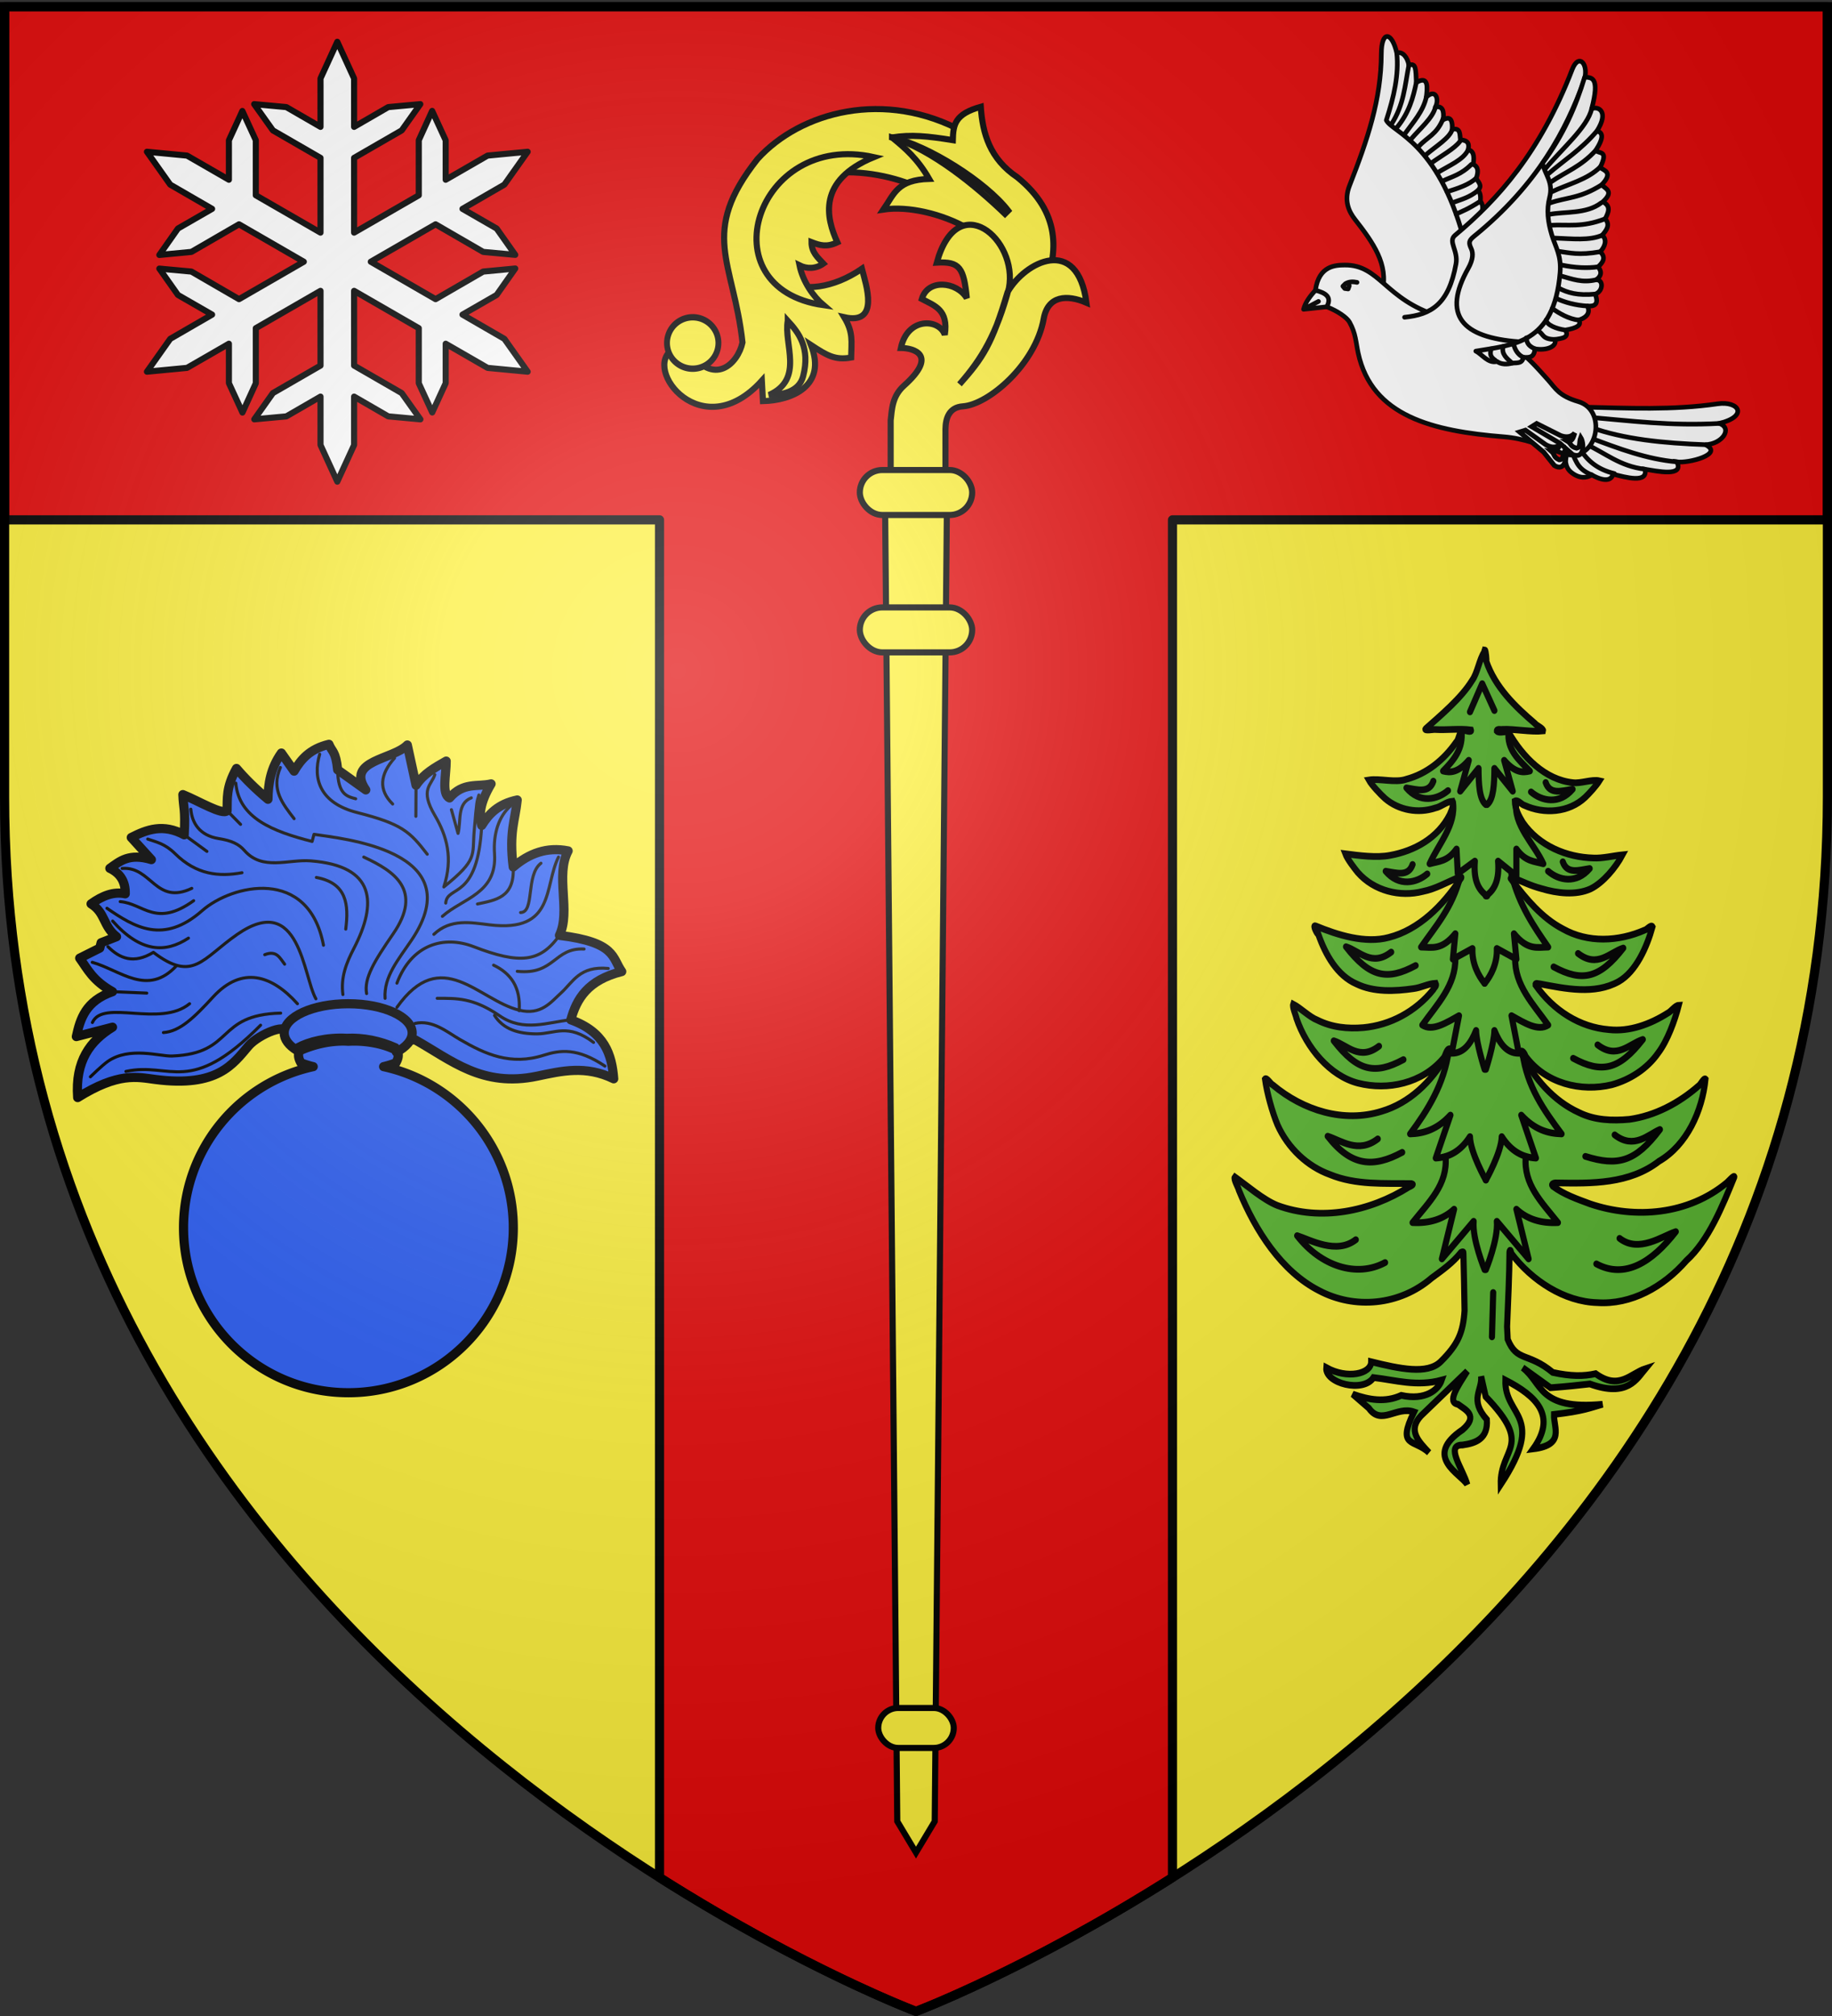 <svg xmlns="http://www.w3.org/2000/svg" xmlns:xlink="http://www.w3.org/1999/xlink" width="600" height="660" version="1.0"><rect width="100%" height="100%" fill="#333333" stroke="none"/><desc>Flag of Canton of Valais (Wallis)</desc><defs><g id="d"><path id="c" d="M0 0v1h.5z" transform="rotate(18 3.157 -.5)"/><use xlink:href="#c" width="810" height="540" transform="scale(-1 1)"/></g><g id="e"><use xlink:href="#d" width="810" height="540" transform="rotate(72)"/><use xlink:href="#d" width="810" height="540" transform="rotate(144)"/></g><g id="g"><path id="f" d="M0 0v1h.5z" transform="rotate(18 3.157 -.5)"/><use xlink:href="#f" width="810" height="540" transform="scale(-1 1)"/></g><g id="h"><use xlink:href="#g" width="810" height="540" transform="rotate(72)"/><use xlink:href="#g" width="810" height="540" transform="rotate(144)"/></g><g id="j"><path id="i" d="M0 0v1h.5z" transform="rotate(18 3.157 -.5)"/><use xlink:href="#i" width="810" height="540" transform="scale(-1 1)"/></g><g id="k"><use xlink:href="#j" width="810" height="540" transform="rotate(72)"/><use xlink:href="#j" width="810" height="540" transform="rotate(144)"/></g><g id="n"><path id="m" d="M0 0v1h.5z" transform="rotate(18 3.157 -.5)"/><use xlink:href="#m" width="810" height="540" transform="scale(-1 1)"/></g><g id="o"><use xlink:href="#n" width="810" height="540" transform="rotate(72)"/><use xlink:href="#n" width="810" height="540" transform="rotate(144)"/></g><g id="q"><path id="p" d="M0 0v1h.5z" transform="rotate(18 3.157 -.5)"/><use xlink:href="#p" width="810" height="540" transform="scale(-1 1)"/></g><g id="r"><use xlink:href="#q" width="810" height="540" transform="rotate(72)"/><use xlink:href="#q" width="810" height="540" transform="rotate(144)"/></g><g id="v"><path id="u" d="M0 0v1h.5z" transform="rotate(18 3.157 -.5)"/><use xlink:href="#u" width="810" height="540" transform="scale(-1 1)"/></g><g id="w"><use xlink:href="#v" width="810" height="540" transform="rotate(72)"/><use xlink:href="#v" width="810" height="540" transform="rotate(144)"/></g><g id="y"><path id="x" d="M0 0v1h.5z" transform="rotate(18 3.157 -.5)"/><use xlink:href="#x" width="810" height="540" transform="scale(-1 1)"/></g><path id="b" d="M2.922 27.673c0-5.952 2.317-9.844 5.579-11.013 1.448-.519 3.307-.273 5.018 1.447 2.119 2.129 2.736 7.993-3.483 9.121.658-.956.619-3.081-.714-3.787-.99-.524-2.113-.253-2.676.123-.824.552-1.729 2.106-1.679 4.108z"/><path id="l" d="M2.922 27.673c0-5.952 2.317-9.844 5.579-11.013 1.448-.519 3.307-.273 5.018 1.447 2.119 2.129 2.736 7.993-3.483 9.121.658-.956.619-3.081-.714-3.787-.99-.524-2.113-.253-2.676.123-.824.552-1.729 2.106-1.679 4.108z"/><path id="s" d="M2.922 27.673c0-5.952 2.317-9.844 5.579-11.013 1.448-.519 3.307-.273 5.018 1.447 2.119 2.129 2.736 7.993-3.483 9.121.658-.956.619-3.081-.714-3.787-.99-.524-2.113-.253-2.676.123-.824.552-1.729 2.106-1.679 4.108z"/><radialGradient xlink:href="#a" id="z" cx="221.445" cy="226.331" r="300" fx="221.445" fy="226.331" gradientTransform="matrix(1.353 0 0 1.349 -77.63 -85.747)" gradientUnits="userSpaceOnUse"/><linearGradient id="a"><stop offset="0" style="stop-color:white;stop-opacity:.314"/><stop offset=".19" style="stop-color:white;stop-opacity:.251"/><stop offset=".6" style="stop-color:#6b6b6b;stop-opacity:.125"/><stop offset="1" style="stop-color:black;stop-opacity:.125"/></linearGradient></defs><g style="display:inline"><path d="M300 658.5s298.5-112.32 298.5-397.772V2.176H1.5v258.552C1.5 546.18 300 658.5 300 658.5" style="fill:#fcef3c;fill-opacity:1;fill-rule:evenodd;stroke:none;stroke-width:1px;stroke-linecap:butt;stroke-linejoin:miter;stroke-opacity:1"/><path d="M1.5 2.188v168H216v444.468c47.483 30.078 84 43.844 84 43.844s36.517-13.766 84-43.844V170.188h214.5v-168z" style="opacity:1;fill:#e20909;fill-opacity:1;stroke:#000;stroke-width:3;stroke-linecap:round;stroke-linejoin:round;stroke-miterlimit:4;stroke-dasharray:none;stroke-opacity:1"/></g><g style="display:inline"><path d="M699.109 190.196c.96 2.934-.019 6.29 3.17 8.804 3.424 2.7 6.492 2.452 8.804 1.056 6.739 3.742 8.728 1.5 9.156-.352 5.366 1.403 15.222 4.129 13.735-2.113 4.986.784 17.106 3.481 13.735-3.17 4.76.745 20.627-3.275 12.326-7.395 7.161-.227 11.972-7.04 5.987-9.157 12.79-3.206 8.377-9.774-.704-8.452-19.342 2.816-38.74 1.865-58.11 1.409l-8.1 19.37z" style="fill:#fff;fill-opacity:1;fill-rule:nonzero;stroke:#000;stroke-width:2;stroke-opacity:1" transform="matrix(.76 0 0 .76 -19.086 3.443)"/><path d="M766.022 177.87c-21.223 1.159-38.131-1.133-56.005-2.653M760.035 187.026c-17.968-.657-35.175-2.305-49.619-7.546M747.71 194.422c-12.853-1.098-25-5.72-37.16-10.279M733.974 197.591c-10.826-1.243-17.116-7.022-25.423-10.784M720.807 199.463c-7.659-1.867-11.605-5.751-14.654-10.258M711.083 200.056c-7.317-2.977-6.552-7.11-9.46-10.718" style="fill:none;stroke:#000;stroke-width:2;stroke-linecap:round;stroke-linejoin:round;stroke-miterlimit:4;stroke-dasharray:none;stroke-opacity:1" transform="matrix(.76 0 0 .76 -19.086 3.443)"/><path d="M620.766 120.92c2.793-11.537-3.946-20.95-11.753-30.95-2.583-3.31-4.9-8.004-2.351-14.496 7.848-19.994 13.637-37.247 13.712-56.827.04-10.275 4.575-9.513 6.66-.372l47.013 102.253-34.476 21.155zM596.858 127.632l-9.987 1.07 6.42-3.389-6.42 3.389c.74-3.131 3.274-6.169 5.106-8.205l6.843-1.426 2.319 3.389z" style="fill:#fff;stroke:#000;stroke-width:2;stroke-linecap:round;stroke-linejoin:round;stroke-miterlimit:4;stroke-dasharray:none;stroke-opacity:1" transform="matrix(.76 0 0 .76 -19.086 3.443)"/><path d="M591.977 120.497c1.501-10.71 8.75-10.8 12.611-10.845 15.092-.18 17.251 14.782 40.356 21.943l11.602-22.196-3.027-9.836 19.926-19.926 19.169-25.979 9.836 63.308-9.836 22.196-13.368 7.314c3.849 2.513 8.006 7.084 13.028 12.723 3.23 3.627 4.634 6.816 13.02 9.274 13.266 3.89 7.903 27.948-7.312 22.115-8.973-3.439-16.234-6.27-24.79-6.955-30.615-2.45-56.858-8.811-62.78-36.026-1.05-4.83-.998-8.44-3.745-13.377-1.101-1.98-5.129-4.793-9.809-6.598 2.426-4.405-.725-6.021-4.881-7.135" style="fill:#fff;stroke:#000;stroke-width:2;stroke-linecap:round;stroke-linejoin:round;stroke-miterlimit:4;stroke-dasharray:none;stroke-opacity:1" transform="matrix(.76 0 0 .76 -19.086 3.443)"/><path d="M627.034 18.275c.946 9.416-1.194 18.724-4.505 28.991 2.544 5.169 22.035 9.309 33.3 50.735l8.032-10.186c-.194-1.88.852-3.513-.784-5.681.048-1.567.226-3.134-.98-4.701 2.081-2.284-.26-3.585-.783-5.29.908-2.64.95-4.849-1.37-5.876.649-3.61.112-5.9-2.156-6.268.458-2.16.375-4.07-3.33-4.31-.316-2.283.177-5.301-3.526-4.505.21-5.161-1.549-5.399-3.917-4.114.504-3.883-.273-6.135-3.33-5.485 1.73-3.332.15-8.094-3.918-4.31.41-3.73 1.206-9.512-4.31-6.268-.22-5.515-.09-8.682-3.214-7.423-.533-3.384-2.737-6.126-5.209-5.31" style="fill:#fff;fill-opacity:1;fill-rule:nonzero;stroke:#000;stroke-width:2;stroke-linecap:round;stroke-linejoin:round;stroke-miterlimit:4;stroke-dasharray:none;stroke-opacity:1" transform="matrix(.76 0 0 .76 -19.086 3.443)"/><path d="M632.243 23.584c-1.717 8.519-2.055 17.038-7.625 25.556M635.457 31.007c-1.387 6.531-3.082 13.062-8.527 19.593M639.767 37.276c-1.388 6.257-5.653 10.788-9.188 15.757M643.685 41.585c-1.056 4.668-6.716 9.336-10.672 14.003M647.004 46.585c-2.667 6.846-6.96 8-10.463 11.923M650.932 51.184c-.933 3.658-7.096 7.316-11.35 10.974M654.303 56.318c-2.31 3.163-8.184 6.327-12.53 9.49M657.788 59.999c-1.996 4.365-8.41 6.837-13.34 9.945M659.17 66.294c-4.486 4.491-8.343 5.204-12.41 7.178M661.314 72.144c-3.001 2.884-7.817 4.409-12.607 5.952M662.098 77.433c-3.612 3.089-7.224 3.921-10.836 5.286M663.077 82.134c-5.547 3.57-7.474 4.123-10.477 5.573M609.894 117.1c-1.78-.38-3.475-.335-4.995.587l-1.077 1.078.783.98 1.47.195.489-1.371" style="fill:none;stroke:#000;stroke-width:2;stroke-linecap:round;stroke-linejoin:round;stroke-miterlimit:4;stroke-dasharray:none;stroke-opacity:1" transform="matrix(.76 0 0 .76 -19.086 3.443)"/><path d="M630.385 132.133c11.458-1.15 19.006-5.507 22.165-22.986 1.047-5.794-3.6-9.644-.41-12.314 18.381-15.391 36.693-35.62 50.488-71.423 2.92-7.58 7.6-1.926 4.925 5.337-7.47 20.283-19.493 43.985-47.204 66.496-2.314 1.88-2.408 2.83-1.231 5.336.882 1.878.856 4.658-1.297 8.485-11.362 20.2-2.795 29.79 21.857 31.617" style="fill:#fff;fill-opacity:1;fill-rule:nonzero;stroke:#000;stroke-width:2;stroke-linecap:round;stroke-linejoin:round;stroke-miterlimit:4;stroke-dasharray:none;stroke-opacity:1" transform="matrix(.76 0 0 .76 -19.086 3.443)"/><path d="M689.84 65.765c8.986-12.092 14.387-24.51 18.16-37.077 2.87.24 6.715-.308 3.026 13.62 2.91-1.245 7.58 1.237 2.27 9.585 2.36.634 3.276 2.492-.505 8.323 1.241 1.738 5.751-.337 1.87 7.376 1.498 1.32 5.952 1.977.653 7.505 1.8 1.785 5.442 2.834.504 7.315 3.66 1.833 2.481 4.547 1.009 7.314 2.345 2.661.579 4.866-1.261 7.062 2.3 2.018 1.096 5.106-.861 7.124 2.527 2.448 1.283 4.52-.905 6.496 1.89 2.386 1.144 4.112-.756 5.55 3.386.22 2.678 5.214-.505 6.188 1.706 4.519-.28 5.346-3.279 5.161.945 2.419.478 4.581-3.783 6.054 1.401 2.198-1.028 3.513-5.801 4.287 1.877 3.195-1.306 3.63-4.54 4.036 1.2 2.923-3.444 4.979-8.576 4.035-.257 3.413-1.905 3.92-4.918 3.658-.61 2.5-1.902 2.381-4.884 2.51-2.142.645-4.756.625-6.51-.696-3.93.982-6.474-3.162-9.162-4.463 16.007-2.768 33.74-2.953 36.32-33.797.62-7.424-1.942-10.936-3.531-16.143-1.746-5.717-2.352-10.924-1.01-16.142 1.753-6.81-2.016-9.921-3.026-14.881" style="fill:#fff;stroke:#000;stroke-width:2;stroke-linecap:round;stroke-linejoin:round;stroke-miterlimit:4;stroke-dasharray:none;stroke-opacity:1" transform="matrix(.76 0 0 .76 -19.086 3.443)"/><path d="M676.758 151.887c-2.331-2.004-4.732-3.93-3.88-7.208M669.446 150.638c-2.504-1.632-2.172-3.265-1.71-4.898M711.026 42.308c-1.74 7.937-12.936 17.329-20.178 26.112M713.296 51.893c-7.067 8.282-14.133 12.513-21.2 18.667M712.791 60.216c-6.482 7.123-12.964 9.204-19.447 13.733M714.746 67.35c-5.523 5.565-14.011 7.425-21.223 10.88M715.314 75.097c-9.487 5.956-14.812 5.254-22.148 7.77M715.103 82.866c-6.395 4.924-15.879 3.632-22.472 4.994M716.827 89.726c-10.045 3.88-16.018 2.331-23.483 2.771M715.566 96.788c-5.465 2.435-13.169 1.51-20.438 1.238M714.705 103.912c-9.38 1.634-13.095.437-17.972-.179M713.8 110.408c-4.58.662-9.812.451-15.818-.79M713.044 115.957c-6.062 1.526-10.652-.383-14.884-1.523M712.54 122.146c-7.603.748-12.029-.62-15.629-2.54M709.26 127.307c-5.406-.334-9.69-1.566-13.419-3.242M705.477 133.36c-4.215-.408-8.543-2.932-11.42-5.015M699.676 137.648c-3.833-.496-8.1-2.184-8.254-4.353M695.136 141.684c-5.408-.054-4.836-2.283-6.964-3.53M686.56 145.72c-3.237-1.35-3.446-3.036-3.738-4.712M681.642 149.377c-2.874-1.157-4.027-4.28-4.253-5.768" style="fill:none;stroke:#000;stroke-width:2;stroke-linecap:round;stroke-linejoin:round;stroke-miterlimit:4;stroke-dasharray:none;stroke-opacity:1" transform="matrix(.76 0 0 .76 -19.086 3.443)"/><path d="M702.852 191.295c5.265 2.135 4.87-5.105 3.458-7.358-.85 2.262.116 4.193-1.812 4.585-2.774-.706-2.12-1.915-3.983-3.048 1.674-.11 2.205-.01 3.205-3.477-1.961 2.388-4.822 1.575-6.131 1.082l-10.273-5.152-2.124 1.339 12.145 7.167 5.515 4.862z" style="fill:#fff;fill-opacity:1;fill-rule:evenodd;stroke:#000;stroke-width:2.1;stroke-linecap:butt;stroke-linejoin:miter;stroke-miterlimit:4;stroke-dasharray:none;stroke-opacity:1" transform="matrix(.76 0 0 .76 -19.086 3.443)"/><path d="M694.926 195.983c4.814 3.017 5.683-4.18 4.683-6.645-1.23 2.08-.614 4.15-2.581 4.2-2.61-1.177-1.754-2.254-3.393-3.693 1.668.181 2.173.374 3.76-2.867-2.346 2.01-5.022.713-6.226 0l-8.687-6.196-2.51.783 10.367 8.672 4.587 5.746z" style="fill:#fff;fill-opacity:1;fill-rule:evenodd;stroke:#000;stroke-width:2.1;stroke-linecap:butt;stroke-linejoin:miter;stroke-miterlimit:4;stroke-dasharray:none;stroke-opacity:1" transform="matrix(.76 0 0 .76 -19.086 3.443)"/></g><path d="M112.077 340.823c-4.744.065-9.526 1.196-13.907 3.156-.92 1.581.005 3.248.375 3.969 1.445.553 2.766.958 4.032 1.25-24.27 5.289-42.47 26.901-42.47 52.75 0 29.808 24.193 54 54 54 29.809 0 54-24.192 54-54 0-25.849-18.197-47.461-42.468-52.75a30 30 0 0 0 4.031-1.25c.37-.72 1.296-2.388.375-3.969-3.448-1.928-9.49-3.45-15.937-3.094-.675-.034-1.354-.072-2.031-.062" style="fill:#2b5df2;fill-opacity:1;stroke:#000;stroke-width:3;stroke-linecap:round;stroke-linejoin:round;stroke-miterlimit:4;stroke-dasharray:none;stroke-opacity:1"/><path d="M277.481 124.504c-11.832 6.642-21.907 15.657-39.939 11.85-7.951-1.679-15.843-3.59-25.017.878.606-8.022 3.013-15.344 14.045-19.311-1.903-6.866-5.501-12.991-16.678-15.8 3.207-4.464 1.783-9.59 20.409-11.85-3.79-7.866 1.407-19.7-2.853-27.65 6.94-1.388 12.807.809 17.994 5.266 1.418-11.491-.638-15.17-1.317-21.944 6.36 1.36 9.322 4.663 11.631 8.339.97-3.289.618-7.404-3.072-13.606 4.535 1.074 9.07-.652 13.605 4.608 2.66-1.271 1.073-7.636 1.098-12.07 3.652 2.093 7.359 4.104 9.875 7.9l2.853-13.166c4.67 4.843 20.274 5 13.605 14.703l9.217-6.583c.611-6.172 1.874-5.837 2.853-8.34 6.284 1.51 9.179 4.955 11.41 8.779l4.17-5.925c3.565 5.047 4.303 10.094 4.39 15.141 4.046-3.365 7.436-6.73 10.313-10.094 3.475 6.242 2.95 9.818 3.072 13.825 1.488 1.585 9.36-3.215 14.484-5.267-.147 4.388-.895 4.567-.44 13.167 6.872-3.714 12.195-1.75 17.337.878l-6.584 7.241c7.273-2.178 10.303.494 13.606 2.853-3.41 1.628-5.148 4.37-5.047 8.339 3.73-.816 7.461.603 11.192 3.292-4.757 2.944-3.855 7.287-8.34 10.753l5.048 1.975.439 1.755 6.583 3.292c-2.632 3.657-4.245 7.315-10.753 10.972 8.76 3.051 10.564 8.777 11.85 14.703l-11.85-3.072c7.277 4.455 12.29 11.014 11.411 23.041-13.356-8.344-19.448-6.707-25.455-5.925-20.384 2.655-25.45-5.062-30.503-10.972-3.276-3.83-13.762-8.295-12.508-3.511z" style="fill:#2b5df2;fill-opacity:1;stroke:#000;stroke-width:3;stroke-linecap:round;stroke-linejoin:round;stroke-miterlimit:4;stroke-dasharray:none;stroke-opacity:1" transform="matrix(-1 0 0 1 413.52 215.948)"/><path d="M299.469 112.656c-11.566 0-20.938 4.288-20.938 9.563 0 2.4 1.949 4.602 5.156 6.281.006-.47.094-.954.375-1.437 5.007-2.24 10.54-3.366 15.938-3.094 6.447-.357 12.489 1.166 15.938 3.094.17.291.253.584.312.874 2.615-1.594 4.188-3.575 4.188-5.718 0-5.275-9.404-9.563-20.97-9.563" style="fill:#2b5df2;fill-opacity:1;stroke:#000;stroke-width:3;stroke-linecap:round;stroke-linejoin:round;stroke-miterlimit:4;stroke-dasharray:none;stroke-opacity:1" transform="matrix(-1 0 0 1 413.52 215.948)"/><path d="M328.173 119.676c23.337 23.544 29.269 11.938 44.108 15.142" style="fill:none;fill-opacity:1;stroke:#000;stroke-width:1;stroke-linecap:round;stroke-linejoin:round;stroke-miterlimit:4;stroke-dasharray:none;stroke-opacity:1" transform="matrix(-1 0 0 1 413.52 215.948)"/><path d="M321.59 115.726c21.504.538 14.958 13.251 35.6 14.045 3.988.154 13.923-3.172 21.017 1.755 1.876 1.304 5.705 5.048 5.705 5.048" style="fill:none;fill-opacity:1;stroke:#000;stroke-width:1;stroke-linecap:round;stroke-linejoin:round;stroke-miterlimit:4;stroke-dasharray:none;stroke-opacity:1" transform="matrix(-1 0 0 1 413.52 215.948)"/><path d="M316.104 112.654c8.291-9.242 18.06-12.62 27.65-2.194 6.179 6.718 10.825 11.27 16.238 11.63M351.434 112.654c9.662 7.911 28.343-1.65 31.82 6.144" style="fill:none;fill-opacity:1;stroke:#000;stroke-width:1;stroke-linecap:round;stroke-linejoin:round;stroke-miterlimit:4;stroke-dasharray:none;stroke-opacity:1" transform="matrix(-1 0 0 1 413.52 215.948)"/><path d="M310.058 111.04c4.174-7.32 5.216-35.304 25.742-21.104 11.491 7.95 14.432 15.842 27.482 5.896 6.394 3.902 10.973 2.058 14.896-1.862" style="fill:none;fill-opacity:1;stroke:#000;stroke-width:1;stroke-linecap:round;stroke-linejoin:round;stroke-miterlimit:4;stroke-dasharray:none;stroke-opacity:1" transform="matrix(-1 0 0 1 413.52 215.948)"/><path d="M355.679 100.177c9.52 10.325 18.478 1.472 27.62-1.086M351.8 91.177c7.54 4.943 15.635 4.743 24.827-5.586" style="fill:none;fill-opacity:1;stroke:#000;stroke-width:1;stroke-linecap:round;stroke-linejoin:round;stroke-miterlimit:4;stroke-dasharray:none;stroke-opacity:1" transform="matrix(-1 0 0 1 413.52 215.948)"/><path d="M378.489 81.401c-8.992 6.158-18.449 11.988-31.19.776-9.738-8.569-34.844-14.467-39.723 11.328" style="fill:none;fill-opacity:1;stroke:#000;stroke-width:1;stroke-linecap:round;stroke-linejoin:round;stroke-miterlimit:4;stroke-dasharray:none;stroke-opacity:1" transform="matrix(-1 0 0 1 413.52 215.948)"/><path d="M350.092 78.919c12.428 8.923 16.396.93 24.052.31M350.713 74.884c11.861 5.634 13.203-7.294 22.81-6.517M334.265 69.764c7.465 1.366 14.881.71 21.88-6.207 3.348-3.31 6.098-3.799 8.999-4.81M353.19 57.354l-7.442 5.427" style="fill:none;fill-opacity:1;stroke:#000;stroke-width:1;stroke-linecap:round;stroke-linejoin:round;stroke-miterlimit:4;stroke-dasharray:none;stroke-opacity:1" transform="matrix(-1 0 0 1 413.52 215.948)"/><path d="M351.024 48.97c-.386 4.54-2.897 8.625-9.156 9.621-4.23.674-6.544 1.786-8.379 3.88-5.94 6.775-14.345 2.835-21.724 3.413-21.172 1.659-21.877 13.73-14.12 28.707 2.446 4.723 4.317 9.388 3.569 15.052" style="fill:none;fill-opacity:1;stroke:#000;stroke-width:1;stroke-linecap:round;stroke-linejoin:round;stroke-miterlimit:4;stroke-dasharray:none;stroke-opacity:1" transform="matrix(-1 0 0 1 413.52 215.948)"/><path d="M336.282 40.436C335.3 51.863 324.136 56.27 311.3 59.522l-.621-2.327c-8.244 1.33-51.849 5.02-31.965 34.603 4.25 6.324 9.173 11.944 8.69 19.086M339.145 49.454l-4.414 4.482" style="fill:none;fill-opacity:1;stroke:#000;stroke-width:1;stroke-linecap:round;stroke-linejoin:round;stroke-miterlimit:4;stroke-dasharray:none;stroke-opacity:1" transform="matrix(-1 0 0 1 413.52 215.948)"/><path d="M321.696 35.316c3.159 7.23-.824 11.94-4.5 16.758M308.817 30.97c2.38 8.096-.148 16.01-12.241 19.087-14.681 3.735-17.255 6.205-22.983 13.655M284.3 32.212c4.824 5.419 5.312 10.46.62 15.052M277.262 41.115l.055 10.183M271.11 37.643c1.045 3.474 5.063 4.774 0 13.345-3.975 6.73-6.016 14.045-2.948 23.43-11.173-9.006-9.276-10.226-9.93-18.154-.885-10.702-.891-9.552-1.553-11.948" style="fill:none;fill-opacity:1;stroke:#000;stroke-width:1;stroke-linecap:round;stroke-linejoin:round;stroke-miterlimit:4;stroke-dasharray:none;stroke-opacity:1" transform="matrix(-1 0 0 1 413.52 215.948)"/><path d="M255.756 54.282c1.258 24.802 11.248 19.344 11.785 25.413" style="fill:none;fill-opacity:1;stroke:#000;stroke-width:1;stroke-linecap:round;stroke-linejoin:round;stroke-miterlimit:4;stroke-dasharray:none;stroke-opacity:1" transform="matrix(-1 0 0 1 413.52 215.948)"/><path d="M246.283 47.884c3.849 3.367 5.73 9.035 5.276 15.673-.891 13.048 10.373 14.523 17.069 20.482M230.61 64.643c4.791 9.551 1.03 24.766 22.5 22.19 6.147-.738 12.85-2.113 18.31 3.103M230.3 90.27c6.311 8.862 12.949 9.532 28.086 3.7 9.84-3.79 20.334-.717 25.138 11.948M294.386 64.643c-9.914 4.588-19.515 10.773-9.62 25.138 6.27 9.105 9.579 14.549 8.689 19.551M222.232 94.746c9.817-.514 9.621 8.585 21.879 7.293" style="fill:none;fill-opacity:1;stroke:#000;stroke-width:1;stroke-linecap:round;stroke-linejoin:round;stroke-miterlimit:4;stroke-dasharray:none;stroke-opacity:1" transform="matrix(-1 0 0 1 413.52 215.948)"/><path d="M214.318 101.108c9.374-.896 11.482 4.402 15.517 8.07 3.305 3.003 6.495 7.341 13.655 5.585 13.324-3.268 25.423-21.505 40.034-.93" style="fill:none;fill-opacity:1;stroke:#000;stroke-width:1;stroke-linecap:round;stroke-linejoin:round;stroke-miterlimit:4;stroke-dasharray:none;stroke-opacity:1" transform="matrix(-1 0 0 1 413.52 215.948)"/><path d="M243.49 114.918c-.543-7.634 2.723-12.221 8.38-14.896" style="fill:none;fill-opacity:1;stroke:#000;stroke-width:1;stroke-linecap:round;stroke-linejoin:round;stroke-miterlimit:4;stroke-dasharray:none;stroke-opacity:1" transform="matrix(-1 0 0 1 413.52 215.948)"/><path d="M226.57 117.92c7.59.766 15.423 4.105 23.282-1.295 8.758-6.018 14.214-5.729 20.482-5.741M215.404 133.073c8.977-6.055 14.71-5.26 20.017-3.569 10.884 3.468 19.113-.305 27.465-5.137 4.235-2.45 8.94-6.538 14.741-5.259M309.903 71.315c-10.022 1.852-10.639 8.929-9.62 16.914M320.3 99.712c1.54-1.982 2.608-4.675 6.517-3.104M376.67 108.704l-11.216.473M245.442 67.887c-.519 10.117 5.804 10.827 11.703 12.118M243.024 82.798c-4.711-.047-1.593-12.24-6.672-16.138" style="fill:none;fill-opacity:1;stroke:#000;stroke-width:1;stroke-linecap:round;stroke-linejoin:round;stroke-miterlimit:4;stroke-dasharray:none;stroke-opacity:1" transform="matrix(-1 0 0 1 413.52 215.948)"/><path d="M219.128 125.315c8.39-6.357 12.706-2.818 18.465-2.793 6.138.026 11.13-1.532 13.966-6.052M259.162 45.247c4.762 1.891 3.275 7.531 4.345 11.637l2.172-7.758M302.937 36.068c-.076 8.037-3.014 8.712-5.913 9.489" style="fill:none;fill-opacity:1;stroke:#000;stroke-width:1;stroke-linecap:round;stroke-linejoin:round;stroke-miterlimit:4;stroke-dasharray:none;stroke-opacity:1" transform="matrix(-1 0 0 1 413.52 215.948)"/><g transform="translate(0 -140)"><path d="M251.983 210.546c-8.736 21.252 11.26 30.477 30.3 17.44 1.302 5.105 6.048 18.53-5.813 15.854 3.034 4.991 2.39 7.869 2.29 13.212-5.226.94-7.874-.64-13.159-4.105 5.32 13.473-6.394 18.166-15.732 18.374l-.352-6.694c-19.614 21.682-39.273-3.91-29.243-10.217h4.933c8.7 12.695 16.54 4.479 17.968-2.29-2.933-26.626-14.317-35.764 4.933-60.071 13.978-15.43 41.691-23.06 67.661-8.769l-11.668 19.994c-9.856-6.684-43.356-14.044-52.118 7.272z" style="fill:#fcef3c;fill-opacity:1;stroke:#000;stroke-width:1.997;stroke-miterlimit:4;stroke-dasharray:none;stroke-opacity:1;display:inline"/><path d="M292.148 185.002c4.213 3.443 8.317 6.894 12.155 13.565-10.381.328-11.394 4.806-14.973 10.04 16.238-2.47 44.577 10.497 38.225 25.082l14.27 1.167c4.922-12.429 5.538-25.313-8.631-36.818-8.991-6.026-11.377-14.254-11.98-23.077-8.424 2.364-9.03 5.743-9.16 10.922-8.28-1.317-13.564-1.897-19.906-.88z" style="fill:#fcef3c;fill-opacity:1;stroke:#000;stroke-width:1.997;stroke-miterlimit:4;stroke-dasharray:none;stroke-opacity:1;display:inline"/><path d="M292.148 185.002c13.079 3.924 27.792 16.167 36.994 25.015l1.057-1.057c-7.307-9.465-26.185-21.392-38.05-23.958zM286.207 191.433c-18.624 7.618-15.608 20.006-11.958 27.91-3.475 1.662-5.75.978-8.469-.072-.001 3.356 2.055 5.061 3.894 7.024-2.554 1.801-5.47 1.744-7.833.57 1.103 5.337 4.524 10.22 7.864 13.05-38.481-5.455-22.138-57.072 16.502-48.482zM258.003 245.016c3.56 3.89 7.436 8.858 5.034 18.164-1.39 5.388-7.449 6.112-11.161 6.128 11.62-5.207 4.728-16.703 6.127-24.292zM291.705 300.13v-22.506c.425-3.586.445-7.858 4.377-11.38 11.291-10.11 3.11-12.3-1.035-12.328 2.171-10.2 12.588-9.615 14.385-4.304 1.23-8.197-3.246-9.477-7.52-11.73 1.948-6.71 11.427-5.718 14.735-.27-1.01-9.906-2.257-12.074-9.841-11.635 6.845-24.61 26.65-7.625 23.635 8.316-4.043 15.022-8.815 23.093-16.195 31.514 7.705-8.631 10.656-13.089 15.757-30.2 5.704-9.947 22.893-18.79 25.824 3.5-6.378-2.739-12.639-2.372-14.006 5.253-2.686 14.976-18.091 28.106-26.48 28.668-4.583.308-5.645 4.02-5.69 7.441v19.661z" style="fill:#fcef3c;fill-opacity:1;stroke:#000;stroke-width:1.997;stroke-miterlimit:4;stroke-dasharray:none;stroke-opacity:1;display:inline"/><path d="M955.463 258.138a7.71 7.093 0 1 1-15.42 0 7.71 7.093 0 1 1 15.42 0z" style="fill:#fcef3c;fill-opacity:1;stroke:#000;stroke-width:1.753;stroke-miterlimit:4;stroke-dasharray:none;stroke-opacity:1;display:inline" transform="matrix(1.092 0 0 1.187 -808.075 -54.12)"/><path d="M289.778 295.105h20.444l-4.089 441.173L300 746.5l-6.133-10.222z" style="fill:#fcef3c;fill-opacity:1;stroke:#000;stroke-width:1.997;stroke-miterlimit:4;stroke-dasharray:none;stroke-opacity:1"/><rect width="24.737" height="13.084" x="287.631" y="699.158" ry="6.542" style="fill:#fcef3c;fill-opacity:1;stroke:#000;stroke-width:1.997;stroke-miterlimit:4;stroke-dasharray:none;stroke-opacity:1"/><rect width="36.799" height="14.72" x="281.6" y="338.856" ry="7.36" style="fill:#fcef3c;fill-opacity:1;stroke:#000;stroke-width:1.997;stroke-miterlimit:4;stroke-dasharray:none;stroke-opacity:1"/><rect width="36.799" height="14.72" x="281.6" y="293.878" ry="7.36" style="fill:#fcef3c;fill-opacity:1;stroke:#000;stroke-width:1.997;stroke-miterlimit:4;stroke-dasharray:none;stroke-opacity:1"/></g><g style="display:inline"><path d="M155.469 223.469c-.087-.01-.178.224-.25.75-2.017 2.696-2.796 7.88-4.969 10.562-4.49 6.668-12.78 12.893-18.969 17.938-.968.978 3.344.206 3.813.312 4.868.269 9.835-.415 14.656.156.45 1.214-2.163.085-2.75.25-2.08-.299-1.952 3.197-3.25 4.282-5.16 6.718-12.106 11.797-20.437 13.812-4.402 1.443-10.844-.376-15.313.281 1.198 1.959 4.824 5.436 6.656 6.907 5.615 4.37 13.599 5.61 20.406 3.531 2.631-.483 4.475-2.337 7.094-2.531.634 1.964-.269 3.083-1 4.875-4.97 8.968-14.69 13.628-24.469 15.25-5.532.985-12.811.074-18.312-.563.846 2.034 3.583 5.233 5.063 6.906 6.705 6.947 17.36 9.246 26.593 7.094 5.264-.936 9.768-3.402 14.75-5.25 1.17-.548 1.281.042.719.563-7.197 9.953-17.085 18.94-29.344 21.781-9.646 2.375-20.918-.873-30-4.281-1.438-.529.92 3.514 1.125 3.094 2.945 7.692 7.788 15.425 15.656 18.5 7.11 3.142 15.72 2.735 23.25 1.75 3.325-.37 5.83-1.82 9.126-2 .547 1.08-.551 1.52-1 2.406-7.25 8.187-17.592 13.152-28.532 14.094-6.475.505-12.96-.095-18.906-2.813-3.196-1.116-6.856-4.491-9.844-5.906-.427 1.143 1.094 4.138 1.344 5.344 4.098 10.888 13.598 21.303 25.188 24.03 12.15 2.818 26.24.095 34.906-9.25.976-.802 1.331-3.954 2.875-3.5.54 1.085-1.273 1.67-1.656 2.657-6.233 9.72-15.16 17.51-26.47 20.563-15.434 4.4-32.053-.28-44.53-9.782-.71-.145-2.602-3.012-3.22-2.219.772 5.156 2.956 12.345 5.126 17.063 4.266 8.666 12.243 15.452 21.437 18.469 10.605 3.977 22.343 3.22 33.438 3.375 1.339.306-.65 1.093-1.156 1.281-16.063 9.167-36.05 12.794-53.782 6.844-5.726-2.08-12.345-7.313-17.406-10.594-.702.78 1.533 4.098 1.656 4.969 6.78 15.054 17.429 30.122 32.75 37.281 14.569 7.055 33.047 5.615 46.188-4.687 4.557-3.054 8.453-5.505 12.031-9.532 1.25-.547.84.191.938.75.207 7.035.346 14.005.468 20.969-.593 7.979-2.536 12.465-9.812 19-5.455 4.822-16.757 2.612-28.406 0-.035 4.532-9.784 6.533-18.376 2.188-.604 5.827 15.118 9.51 19.313 3.687 9.1.96 17.674 3.469 27.938.938-1.35 3.62-6.657 7.664-16.563 5.687-6.631 2.762-13.275 1.658-19.906-.469l6.625 5.219c5.127 6.653 11.304-.887 18.5 1.406-7.233 13.409.193 9.977 6.156 15.156-4.3-4.179-8.85-8.31-3.312-13.718l18.937-16.594c-3.842 5.579-8.483 11.616-3.781 12.313 3.069 2.055 8.538 4.226 1.875 9.468-16.474 10.075-.62 16.428 1.906 20.375-1.587-5.491-9.343-14.835-1.906-14.687 5.738-.735 10.446-2.487 9.937-9.469-7.337-7.55-1.78-10.801-2.344-16.094l1.875 7.563c19.754 18.62 5.818 18.805 6.157 32.687 18.878-26.125 1.476-24.883 1.906-38.843 12.871 6.002 21.054 13.327 11.375 25.593 13.099-1.465 8.356-7.822 8.531-12.812 12.088-1.263 14.926-2.519 19.875-3.781-26.422 2.245-24.49-7.91-32.719-13.625l11.407 7.468c7.155-.473 11.337-.932 16.094-1.406 15.542 5.152 19.4-2.033 22.75-5.687-6.142 1.825-10.742 8.197-20.375 1.875-4.849.993-10.214 1.007-17.532-.47-10.168-7.637-14.677-3.797-18.469-12.312l-.25-4.719c.384-9.283.944-18.802 1-27.78.239-1.4.572-.18.72.5 8.378 10.175 21.793 18.019 35.218 18.343 13.817.858 27.018-5.79 36.469-15.625 9.063-7.417 14.889-20.535 19.562-31 .386-1.353-2.604 1.767-3.031 2.031-15.765 11.898-37.402 13.542-55.906 7.875-5.238-1.777-10.76-3.492-15.313-6.594-.955-1.033.968-1.323 1.656-1.218 14.224.226 29.705.462 41.813-8.063 11.391-6.006 17.749-18.714 19.031-30.562-.573-.643-2.142 2.238-2.719 2.437-8.125 6.507-17.999 11.21-28.406 12.531-6.964.57-14.197.392-20.656-2.53-10.297-4.238-18.547-12.757-23.75-22.407.12-1.336 1.633.538 1.75 1.313 8.205 10.332 22.916 13.51 35.438 10.75 7.272-1.808 14.429-5.851 19-11.844 3.8-4.559 6.794-12.04 8.406-17.719-1.48.061-3.172 2.399-4.594 2.969-7.099 4.104-15.698 6.942-23.937 6.094-11.971-.846-22.834-7.146-30.094-16.594-.174-1.06 1.186-.37 1.75-.438 10.51 1.818 22.373 4.124 32.25-.844 7.143-3.685 11.633-12.949 13.875-20.406-.532-.99-2.432 1.235-3.188 1.25-10.664 4.261-23.21 4.889-33.625-.5-8.373-3.991-14.88-11.045-20.719-18.062-.225-.554-1.027-.616.032-1.031 4.506 1.613 7.463 3.057 12.156 4.187 6.233 1.708 13.939 2.566 20 .063 5.095-2.267 10.27-7.893 13.063-12.657-3.555.323-8.274 1.38-11.907 1.188-10.833-.27-22.262-4.453-28.937-13.25-1.575-2.353-3.168-5.076-3.219-7.938 1.24-.627 2.76 1.376 4 1.625 7.924 3.29 18.093 2.72 24.781-3 1.665-1.433 4.569-4.353 5.813-6.156-3.063-.645-7.626 1.078-10.813.688-11.406-1.087-20.46-9.401-26.406-18.844-1.223-.436-3.765.618-4.719-.344-.083-1.085 1.831-.41 2.438-.656 4.846-.152 11.631 1.07 16.437.594.276-.904-2.913-2.117-3.344-2.813-8.04-6.23-16.292-13.484-19.906-23.187.232.063-.185-4.053-.562-4.094z" style="fill:#5ab532;fill-opacity:1;fill-rule:nonzero;stroke:#000;stroke-width:2.5;marker:none;stroke-miterlimit:4;stroke-dasharray:none;stroke-opacity:1;visibility:visible;display:inline;overflow:visible" transform="matrix(.8 0 0 .88 361.93 16.161)"/><path d="m149.38 246.482 5-10.5 5 10M145.88 253.482c.855 6.678-3.113 10.944-7.5 15 2.99.707 6.19.568 10.5-4l-3.5 11.5 7.5-8.5c.044 5.933.33 11.504 3 13.5M165.213 253.816c-.856 6.678 4.28 10.61 8.667 14.666-2.99.707-6.192.568-10.5-4l3.5 11.5-7.5-8.5c-.045 5.933-.332 11.504-3 13.5M134.38 272.246c-1.745 4.677-6.612 3.11-11 2.5 5.44 5.837 12.624 4.418 17 1M180.38 272.746c1.744 4.677 6.611 3.11 11 2.5-5.442 5.837-12.625 4.418-17 1M168.38 279.982c-1.425 8.481 7.454 15.762 11 23-3.667-.94-7.334-.79-11-5.5v10l-7.5-5.5c.649 7.422-1.673 10.881-5 13" style="fill:none;stroke:#000;stroke-width:2.5;stroke-linecap:round;stroke-linejoin:round;stroke-miterlimit:4;stroke-dasharray:none;stroke-opacity:1;display:inline" transform="matrix(.8 0 0 .88 361.93 16.161)"/><path d="M142.38 279.982c1.424 8.481-5.955 15.762-9.5 23 3.666-.94 7.333-.79 11-5.5l.5 9.167 7-4.667c-.65 7.422 1.672 10.881 5 13M125.88 303.246c-1.745 4.677-6.612 3.11-11 2.5 5.44 5.837 12.624 4.418 17 1M187.38 302.246c1.744 4.677 6.611 3.11 11 2.5-5.442 5.837-12.625 4.418-17 1M166.38 306.982c3.259 11.611 9.14 19.29 15 27-4.328.029-8.401 1.331-14-5l1 9.5-8-4c.252 5.55-2.41 10.113-5 13" style="fill:none;stroke:#000;stroke-width:2.5;stroke-linecap:round;stroke-linejoin:round;stroke-miterlimit:4;stroke-dasharray:none;stroke-opacity:1;display:inline" transform="matrix(.8 0 0 .88 361.93 16.161)"/><path d="M145.38 307.816c-3.26 11.61-10.14 18.457-16 26.166 4.327.029 8.4 1.331 14-5l-1 9.5 8-4c-.253 5.55 2.408 10.113 5 13M127.13 340.835c-11.667 5.74-18.834 4.328-28.5-7 5.52 1.608 10.578 7.598 18.5 2M183.63 341.335c11.666 5.74 18.833 4.328 28.5-7-5.52 1.608-10.579 7.598-18.5 2M167.88 337.982c-.28 10.246 7.487 17.272 13.5 25-4.109 2.4-9.6-.732-15-3.5l3 14c-5.273.047-8.057-4.161-10-8.5-.088 4.834-3.5 14.5-3.5 14.5" style="fill:none;stroke:#000;stroke-width:2.5;stroke-linecap:round;stroke-linejoin:round;stroke-miterlimit:4;stroke-dasharray:none;stroke-opacity:1;display:inline" transform="matrix(.8 0 0 .88 361.93 16.161)"/><path d="M143.38 337.982c.28 10.246-7.488 17.272-13.5 25 4.108 2.4 9.6-.732 15-3.5l-3 14c5.272.047 8.056-4.161 10-8.5.087 4.834 3.5 14.5 3.5 14.5M122.13 375.835c-11.667 5.74-18.834 4.328-28.5-7 5.52 1.608 10.578 7.598 18.5 2M191.63 375.335c11.666 5.74 18.833 4.328 28.5-7-5.52 1.608-10.579 7.598-18.5 2M170.88 373.316c1.857 12.648 8.886 21.46 16 30.166-5.5-.149-11-1.552-16.5-7l6 16c-5.265-.276-10.067-2.401-14-8-.078 5.837-6.5 16.167-6.5 16.167" style="fill:none;stroke:#000;stroke-width:2.5;stroke-linecap:round;stroke-linejoin:round;stroke-miterlimit:4;stroke-dasharray:none;stroke-opacity:1;display:inline" transform="matrix(.8 0 0 .88 361.93 16.161)"/><path d="M140.713 372.316c-1.857 12.648-8.72 22.46-15.833 31.166 5.5-.149 11-1.552 16.5-7l-6 16c5.264-.276 10.066-2.401 14-8 .077 5.837 6.5 16.167 6.5 16.167M121.63 410.335c-11.667 5.74-20.834 5.328-30.5-6 5.52 1.608 12.578 6.598 20.5 1M196.63 411.835c13.166 3.74 20.433 2.128 30.5-10-4.72 1.808-10.579 7.598-18.5 2M172.213 411.982c-.946 10.315 6.404 16.755 13.167 24.5q-10.5.5-17-5l5 18.5-13-14c.63 6.71-4.5 18-4.5 18" style="fill:none;stroke:#000;stroke-width:2.5;stroke-linecap:round;stroke-linejoin:round;stroke-miterlimit:4;stroke-dasharray:none;stroke-opacity:1;display:inline" transform="matrix(.8 0 0 .88 361.93 16.161)"/><path d="M139.38 411.982c.945 10.315-6.738 16.755-13.5 24.5q10.5.5 17-5l-5 18.5 13-14c-.63 6.71 4.5 18 4.5 18M114.63 451.335c-11.667 5.74-26.334 1.328-36-10 5.52 1.608 16.078 7.098 24 1.5M201.13 451.835c11.666 5.74 22.833-.672 32.5-12-5.52 1.608-15.079 8.098-23 2.5" style="fill:none;stroke:#000;stroke-width:2.5;stroke-linecap:round;stroke-linejoin:round;stroke-miterlimit:4;stroke-dasharray:none;stroke-opacity:1;display:inline" transform="matrix(.8 0 0 .88 361.93 16.161)"/><path d="m158.88 462.482-.5 16.5" style="fill:none;stroke:#000;stroke-width:2.5;stroke-linecap:round;stroke-linejoin:miter;stroke-miterlimit:4;stroke-dasharray:none;stroke-opacity:1;display:inline" transform="matrix(.8 0 0 .88 361.93 16.161)"/></g><path d="m110.469 13.687-5.5 12v15.844L93.78 35.062l-10.531-.969 6.125 8.594 15.594 9v24.469L83.78 63.937V45.906l-4.406-9.563-4.406 9.594v12.906L61.25 50.937l-13.125-1.25 7.625 10.75 13.719 7.938-11.188 6.437-6.093 8.656 10.5-1 15.593-9.031L99.5 85.687l-21.219 12.25-15.594-9.031-10.5-.969 6.094 8.625L69.47 103l-13.719 7.937-7.625 10.75 13.125-1.25 13.719-7.906v12.906l4.437 9.625 4.375-9.594v-18.031l21.188-12.219v24.469l-15.594 9-6.094 8.594 10.5-.969 11.188-6.469v15.844l5.5 12 5.5-12v-15.844l11.187 6.469 10.531.969-6.125-8.594-15.593-9V95.218l21.187 12.219v18.031l4.406 9.563 4.407-9.594v-12.906l13.719 7.906 13.125 1.25-7.625-10.75-13.72-7.937 11.188-6.438 6.094-8.656-10.5 1-15.594 9.031-21.219-12.25 21.22-12.25 15.593 9.031 10.5.969-6.094-8.625-11.187-6.437 13.719-7.938 7.625-10.75-13.125 1.25-13.72 7.906V45.937l-4.437-9.625-4.375 9.594v18.031L115.97 76.156V51.687l15.594-9 6.093-8.594-10.5.969-11.187 6.469V25.687z" style="display:inline;fill:#fff;fill-opacity:1;stroke:#000;stroke-width:2;stroke-linecap:round;stroke-linejoin:round;stroke-miterlimit:4;stroke-opacity:1"/><path d="M300 658.5s298.5-112.32 298.5-397.772V2.176H1.5v258.552C1.5 546.18 300 658.5 300 658.5" style="opacity:1;fill:url(#z);fill-opacity:1;fill-rule:evenodd;stroke:none;stroke-width:1px;stroke-linecap:butt;stroke-linejoin:miter;stroke-opacity:1"/><path d="M300 658.5S1.5 546.18 1.5 260.728V2.176h597v258.552C598.5 546.18 300 658.5 300 658.5z" style="opacity:1;fill:none;fill-opacity:1;fill-rule:evenodd;stroke:#000;stroke-width:3;stroke-linecap:butt;stroke-linejoin:miter;stroke-miterlimit:4;stroke-dasharray:none;stroke-opacity:1"/></svg>